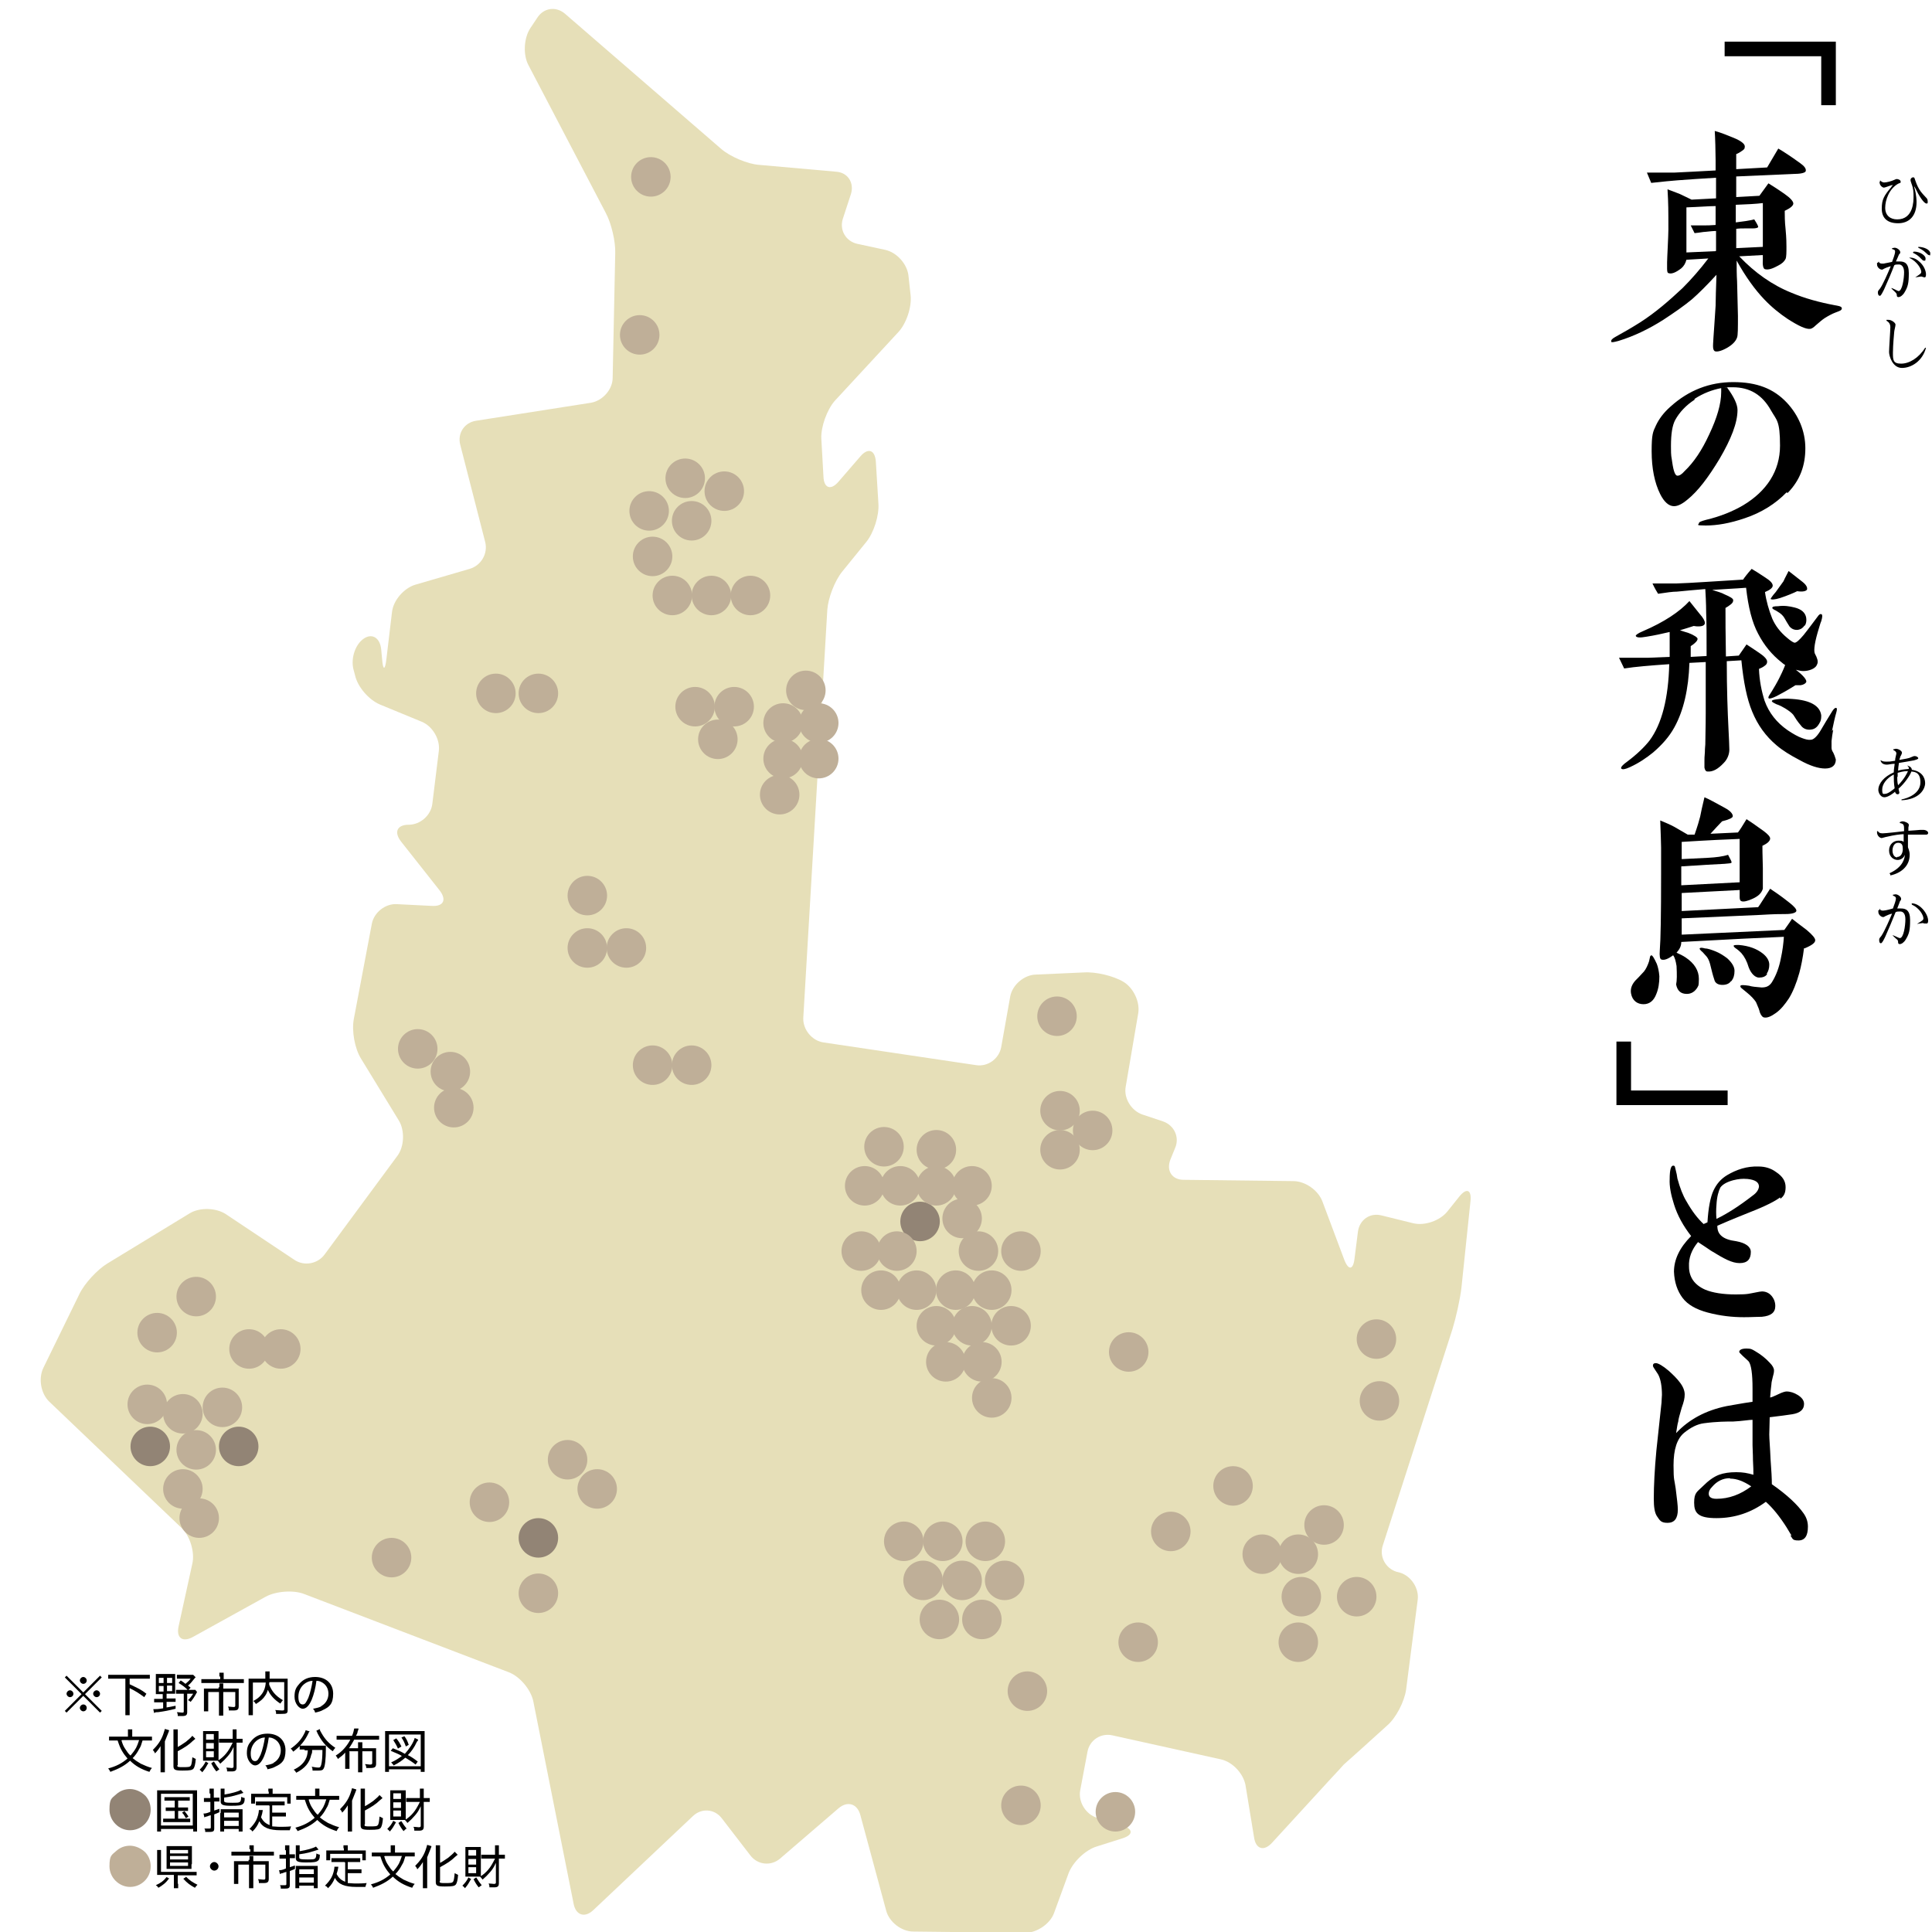 <?xml version="1.0" encoding="UTF-8"?>
<svg xmlns="http://www.w3.org/2000/svg" width="450" height="450" version="1.1" viewBox="0 0 450 450">
  <defs>
    <style>
      .cls-1 {
        fill: #bfaf98;
      }

      .cls-2 {
        fill: #e6dfb8;
        fill-rule: evenodd;
      }

      .cls-3 {
        fill: #928475;
      }
    </style>
  </defs>
  <!-- Generator: Adobe Illustrator 28.7.3, SVG Export Plug-In . SVG Version: 1.2.0 Build 164)  -->
  <g>
    <g id="_レイヤー_1" data-name="レイヤー_1">
      <g>
        <path class="cls-2" d="M313.1,410.9s1.7-1.5,3.7-3.3l6.3-5.7c2.1-1.8,4-5.6,4.4-8.3l2.7-20.9c.4-2.7-1.5-5.6-4.1-6.4l-.8-.2c-2.6-.8-4.1-3.6-3.2-6.2l16.2-50.3c.8-2.6,1.8-7,2.1-9.7l2.1-20.1c.3-2.7-.9-3.2-2.6-1.1l-2.8,3.5c-1.7,2.1-5.3,3.4-8,2.7l-7.3-1.8c-2.7-.7-5.1,1-5.5,3.7l-.8,6.3c-.3,2.7-1.4,2.9-2.4.3l-5.1-13.6c-1-2.6-4-4.7-6.8-4.7l-25.5-.3c-2.7,0-4.1-2.1-3.1-4.7l1.1-2.7c1.1-2.5-.2-5.3-2.8-6.2l-4.8-1.6c-2.6-.9-4.4-3.8-3.9-6.5l2.9-17c.5-2.7-1.1-6-3.4-7.4s-6.5-2.4-9.3-2.2l-11.2.5c-2.7.1-5.4,2.4-5.9,5.1l-2.1,11.8c-.5,2.7-3.1,4.6-5.8,4.2l-35.6-5.3c-2.7-.4-4.8-3-4.7-5.7l5.6-95.1c.2-2.7,1.7-6.7,3.5-8.9l5.6-6.9c1.7-2.1,3-6.1,2.8-8.9l-.6-9.8c-.2-2.7-1.8-3.3-3.6-1.2l-5.1,5.9c-1.8,2.1-3.4,1.5-3.5-1.2l-.5-8.9c-.1-2.7,1.3-6.6,3.1-8.7l14.8-16c1.9-2,3.2-5.9,2.9-8.6l-.5-4.6c-.3-2.7-2.7-5.4-5.4-6l-6.5-1.4c-2.7-.6-4.2-3.2-3.4-5.8l1.9-5.8c.8-2.6-.7-5-3.4-5.2l-18-1.6c-2.7-.2-6.7-1.9-8.8-3.7L131.6,3.2c-2.1-1.8-5-1.4-6.5,1l-1.6,2.4c-1.5,2.3-1.7,6.2-.4,8.6l18,34.4c1.3,2.4,2.3,6.7,2.2,9.4l-.6,29c0,2.7-2.3,5.3-5,5.8l-26.8,4.2c-2.7.4-4.4,2.9-3.7,5.6l5.8,22.6c.7,2.7-.9,5.5-3.6,6.3l-12.7,3.7c-2.6.8-5.1,3.6-5.4,6.4l-1.3,10.9c-.3,2.7-.8,2.7-1,0l-.2-2.1c-.2-2.7-2-4-4-2.7s-3.1,4.5-2.5,7.1l.4,1.5c.6,2.7,3.2,5.7,5.8,6.8l9.7,4c2.5,1,4.4,4.1,4,6.9l-1.5,12.2c-.3,2.7-2.8,4.9-5.5,4.9s-3.5,1.7-1.8,3.9l9,11.4c1.7,2.2.9,3.8-1.9,3.6l-8-.4c-2.7-.2-5.4,1.9-5.9,4.6l-4.2,22.2c-.5,2.7.2,6.8,1.7,9.2l8.8,14.4c1.4,2.3,1.3,6.1-.4,8.3l-16.9,22.9c-1.6,2.2-4.8,2.8-7.1,1.2l-15.9-10.6c-2.3-1.5-6.1-1.6-8.4-.2l-19.2,11.7c-2.3,1.4-5.3,4.6-6.5,7.1l-8.4,17.2c-1.2,2.5-.6,6,1.4,7.9l30.8,29.4c2,1.9,3.1,5.7,2.5,8.3l-3.2,14.6c-.6,2.7.9,3.8,3.3,2.5l17-9.4c2.4-1.3,6.5-1.6,9-.6l47.6,18.2c2.6,1,5.1,4,5.7,6.7l9.4,47.2c.5,2.7,2.6,3.4,4.6,1.5l23.2-21.9c2-1.9,5-1.7,6.7.5l6.7,8.7c1.7,2.2,4.8,2.5,6.9.7l13.6-11.7c2.1-1.8,4.4-1.1,5.1,1.6l6,22.2c.7,2.7,3.6,4.9,6.3,4.9l26.1.3c2.7,0,5.8-2.1,6.7-4.6l3.4-9.3c1-2.6,3.9-5.4,6.5-6.2l6-1.9c2.6-.8,2.6-2.2,0-3l-5.9-1.8c-2.6-.8-4.4-3.7-3.9-6.4l1.7-9c.5-2.7,3.1-4.4,5.8-3.8l25.3,5.6c2.7.6,5.2,3.3,5.7,6l2,12.2c.4,2.7,2.3,3.3,4.2,1.2l13.2-14.4c1.9-2,3.4-3.7,3.4-3.7Z"/>
        <g>
          <circle class="cls-3" cx="55.6" cy="336.9" r="4.6"/>
          <circle class="cls-3" cx="125.4" cy="358.2" r="4.6"/>
          <circle class="cls-3" cx="35" cy="336.9" r="4.6"/>
          <circle class="cls-3" cx="214.3" cy="284.5" r="4.6"/>
        </g>
        <g>
          <circle class="cls-1" cx="151.6" cy="41.2" r="4.6"/>
          <circle class="cls-1" cx="149" cy="78" r="4.6"/>
          <circle class="cls-1" cx="159.6" cy="111.4" r="4.6"/>
          <circle class="cls-1" cx="168.7" cy="114.4" r="4.6"/>
          <circle class="cls-1" cx="161.1" cy="121.3" r="4.6"/>
          <circle class="cls-1" cx="151.2" cy="119" r="4.6"/>
          <circle class="cls-1" cx="152" cy="129.6" r="4.6"/>
          <circle class="cls-1" cx="156.6" cy="138.7" r="4.6"/>
          <circle class="cls-1" cx="165.7" cy="138.7" r="4.6"/>
          <circle class="cls-1" cx="174.8" cy="138.7" r="4.6"/>
          <circle class="cls-1" cx="125.4" cy="161.5" r="4.6"/>
          <circle class="cls-1" cx="161.9" cy="164.6" r="4.6"/>
          <circle class="cls-1" cx="171" cy="164.6" r="4.6"/>
          <circle class="cls-1" cx="167.2" cy="172.2" r="4.6"/>
          <circle class="cls-1" cx="187.7" cy="160.8" r="4.6"/>
          <circle class="cls-1" cx="182.4" cy="168.4" r="4.6"/>
          <circle class="cls-1" cx="190.7" cy="168.4" r="4.6"/>
          <circle class="cls-1" cx="182.4" cy="176.7" r="4.6"/>
          <circle class="cls-1" cx="181.6" cy="185.1" r="4.6"/>
          <circle class="cls-1" cx="136.8" cy="208.6" r="4.6"/>
          <circle class="cls-1" cx="136.8" cy="220.8" r="4.6"/>
          <circle class="cls-1" cx="97.3" cy="244.3" r="4.6"/>
          <circle class="cls-1" cx="104.9" cy="249.6" r="4.6"/>
          <circle class="cls-1" cx="105.7" cy="258" r="4.6"/>
          <circle class="cls-1" cx="205.9" cy="267.1" r="4.6"/>
          <circle class="cls-1" cx="218.1" cy="267.8" r="4.6"/>
          <circle class="cls-1" cx="246.2" cy="236.7" r="4.6"/>
          <circle class="cls-1" cx="246.9" cy="258.7" r="4.6"/>
          <circle class="cls-1" cx="254.5" cy="263.3" r="4.6"/>
          <circle class="cls-1" cx="246.9" cy="267.8" r="4.6"/>
          <circle class="cls-1" cx="262.9" cy="314.9" r="4.6"/>
          <circle class="cls-1" cx="272.7" cy="356.7" r="4.6"/>
          <circle class="cls-1" cx="265.1" cy="382.5" r="4.6"/>
          <circle class="cls-1" cx="259.8" cy="422" r="4.6"/>
          <circle class="cls-1" cx="237.8" cy="420.5" r="4.6"/>
          <circle class="cls-1" cx="239.3" cy="393.9" r="4.6"/>
          <circle class="cls-1" cx="302.4" cy="382.5" r="4.6"/>
          <circle class="cls-1" cx="303.1" cy="371.9" r="4.6"/>
          <circle class="cls-1" cx="316" cy="371.9" r="4.6"/>
          <circle class="cls-1" cx="308.4" cy="355.2" r="4.6"/>
          <circle class="cls-1" cx="294" cy="362" r="4.6"/>
          <circle class="cls-1" cx="302.4" cy="362" r="4.6"/>
          <circle class="cls-1" cx="287.2" cy="346.1" r="4.6"/>
          <circle class="cls-1" cx="321.3" cy="326.3" r="4.6"/>
          <circle class="cls-1" cx="320.6" cy="311.9" r="4.6"/>
          <circle class="cls-1" cx="229.5" cy="359" r="4.6"/>
          <circle class="cls-1" cx="219.6" cy="359" r="4.6"/>
          <circle class="cls-1" cx="210.5" cy="359" r="4.6"/>
          <circle class="cls-1" cx="234" cy="368.1" r="4.6"/>
          <circle class="cls-1" cx="224.1" cy="368.1" r="4.6"/>
          <circle class="cls-1" cx="215" cy="368.1" r="4.6"/>
          <circle class="cls-1" cx="228.7" cy="377.2" r="4.6"/>
          <circle class="cls-1" cx="218.8" cy="377.2" r="4.6"/>
          <circle class="cls-1" cx="125.4" cy="371.1" r="4.6"/>
          <circle class="cls-1" cx="139.1" cy="346.8" r="4.6"/>
          <circle class="cls-1" cx="132.2" cy="340" r="4.6"/>
          <circle class="cls-1" cx="114" cy="349.9" r="4.6"/>
          <circle class="cls-1" cx="91.2" cy="362.8" r="4.6"/>
          <circle class="cls-1" cx="201.4" cy="276.2" r="4.6"/>
          <circle class="cls-1" cx="209.7" cy="276.2" r="4.6"/>
          <circle class="cls-1" cx="218.1" cy="276.2" r="4.6"/>
          <circle class="cls-1" cx="226.4" cy="276.2" r="4.6"/>
          <circle class="cls-1" cx="200.6" cy="291.4" r="4.6"/>
          <circle class="cls-1" cx="208.9" cy="291.4" r="4.6"/>
          <circle class="cls-1" cx="205.2" cy="300.5" r="4.6"/>
          <circle class="cls-1" cx="213.5" cy="300.5" r="4.6"/>
          <circle class="cls-1" cx="222.6" cy="300.5" r="4.6"/>
          <circle class="cls-1" cx="231" cy="300.5" r="4.6"/>
          <circle class="cls-1" cx="218.1" cy="308.8" r="4.6"/>
          <circle class="cls-1" cx="226.4" cy="308.8" r="4.6"/>
          <circle class="cls-1" cx="220.3" cy="317.2" r="4.6"/>
          <circle class="cls-1" cx="228.7" cy="317.2" r="4.6"/>
          <circle class="cls-1" cx="235.5" cy="308.8" r="4.6"/>
          <circle class="cls-1" cx="231" cy="325.6" r="4.6"/>
          <circle class="cls-1" cx="65.4" cy="314.2" r="4.6"/>
          <circle class="cls-1" cx="58" cy="314.2" r="4.6"/>
          <circle class="cls-1" cx="45.7" cy="302" r="4.6"/>
          <circle class="cls-1" cx="36.6" cy="310.4" r="4.6"/>
          <circle class="cls-1" cx="34.3" cy="327.1" r="4.6"/>
          <circle class="cls-1" cx="42.6" cy="329.3" r="4.6"/>
          <circle class="cls-1" cx="51.8" cy="327.8" r="4.6"/>
          <circle class="cls-1" cx="45.7" cy="337.7" r="4.6"/>
          <circle class="cls-1" cx="42.6" cy="346.8" r="4.6"/>
          <circle class="cls-1" cx="46.4" cy="353.6" r="4.6"/>
          <circle class="cls-1" cx="227.9" cy="291.4" r="4.6"/>
          <circle class="cls-1" cx="224.1" cy="283.8" r="4.6"/>
          <circle class="cls-1" cx="237.8" cy="291.4" r="4.6"/>
          <circle class="cls-1" cx="145.9" cy="220.8" r="4.6"/>
          <circle class="cls-1" cx="152" cy="248.1" r="4.6"/>
          <circle class="cls-1" cx="161.1" cy="248.1" r="4.6"/>
          <circle class="cls-1" cx="190.7" cy="176.7" r="4.6"/>
          <circle class="cls-1" cx="115.5" cy="161.5" r="4.6"/>
        </g>
      </g>
      <g>
        <g>
          <path d="M424.3,13.1h-22.6v-3.4h25.9v14.8h-3.4v-11.4Z"/>
          <path d="M427.5,72.8c-.8.3-1.7.8-2.5,1.3-.6.4-1.3,1-2.1,1.7-.5.5-1,.8-1.3.8-1,.1-2.7-.7-5.2-2.3-1.8-1.2-3.7-2.7-5.5-4.6-2.1-2.2-4.3-5.2-6.4-9,0,1.7,0,3.3.1,4.8l.2,8.1c0,2.8,0,4.5-.2,5-.3.9-1.1,1.7-2.3,2.4-1.4.8-2.4,1-2.9.8-.3-.2-.4-.6-.4-1.2,0,0,0-.7.1-2,.1-1.6.3-4.1.5-7.4,0-1.6.1-4,.2-7.2-2.2,2.4-4.1,4.3-5.7,5.7-1.8,1.5-4.1,3.1-6.7,4.8-3.3,2.1-6.8,3.8-10.4,4.9-1.1.3-1.7.4-1.7.2-.1-.4.2-.7.9-1.1,2-1.1,3.9-2.2,5.8-3.4,3.6-2.3,6.8-5.1,9.9-8,2.1-2.1,4.1-4.4,6-6.9l-5.1.3c-.2.8-.6,1.5-1.2,2-1.3,1-2.3,1.4-3,1.1-.2,0-.3-.4-.3-1s0-.6,0-1.5c0-.9.3-6.1.3-7.6,0-4.5,0-6-.2-9.4.6.2,1.6.6,2.9,1.1.7.3,1.6.8,2.7,1.3l5.7-.3v-4.8c-3.4.2-6.4.4-9,.6-1.3.1-3.4.3-6.1.6l-1-2.4c3.2,0,5.3,0,6.4,0,2.5-.1,5.7-.3,9.6-.5v-2.4c0-1.9-.1-5.3-.2-6.8,1.5.4,2.9,1,4.4,1.6,1.7.7,2.6,1.4,2.6,2s-.2.7-.6,1c-.4.3-.9.6-1.4.8v3.5l7.2-.4,2.6-4.4c1.2.7,2.9,1.8,5.1,3.4,1,.7,1.4,1.3,1.3,1.8,0,.4-1,.7-2.6.7l-13.6.6v4.8c0,0,5.4-.3,5.4-.3l2.1-2.9c.8.5,2.1,1.3,3.8,2.5,1.3.9,2,1.7,2,2.2s-.7,1.1-2,1.7c0,1.1,0,2.5.2,4.3.2,2.1.2,3.4.2,4,0,1.4,0,2.4-.2,2.9-.3.6-.8,1.1-1.8,1.6-1.3.7-2.2,1-3,.8-.4-.1-.6-.9-.5-2.3,0-.3,0-.6,0-1l-5.5.3c3.6,3.8,7.7,6.7,12.2,8.5,3.1,1.3,6.4,2.2,10.1,2.9.5.1,1.6.2,1.6.7s-.5.6-1.5,1ZM399.7,58.4v-4.6c-.7,0-1.5.1-2.5.2-.5,0-1.3.2-2.5.3l-.9-1.8c.7,0,1.7,0,3.1,0,.6,0,1.5,0,2.7-.1v-4.4c-1.5,0-3.8.2-6.8.3,0,5.8,0,9.2,0,10.5l6.8-.3ZM410.6,57.7v-10.4c-1.6.2-3.7.3-6.3.4v4.1c1.7-.2,3.1-.4,4.3-.7.7,1.1,1,1.7.9,1.8-.1.2-.6.3-1.3.3-.6,0-1.2,0-1.8,0-.7,0-1.3,0-2,.1v4.5l6.2-.3Z"/>
          <path d="M416.1,114.7c-2.5,2.6-5.8,4.7-9.7,6-3.5,1.2-6.5,1.7-9.1,1.7s-1.6-.2-1.6-.5.5-.5,1.6-.8c3.4-.8,6.3-2,8.7-3.4,5.5-3.3,8.6-8,8.6-13.9s-.8-5.9-2.1-8.2c-2-3.6-4.9-5.4-8.9-5.4s-.6,0-1.3.1c1.6,2.2,2.4,3.9,2.4,5.2,0,3-1.5,6.8-4.2,11.4-2.6,4.3-5,7.5-7.5,9.5-1.2,1-2.2,1.5-3.1,1.5-1.2,0-2.3-1-3.2-2.8-1.3-2.6-2-6-2-10s.3-4.5,1-6c.7-1.5,1.8-3,3.4-4.4,4.2-3.8,9.1-5.7,14.6-5.7s9.4,1.5,12.5,4.8c2.7,2.9,4.3,6.6,4.3,10.6s-1.2,7.4-4.1,10.4ZM394.7,93.1c-2,1.3-3.5,2.9-4.5,4.7-.7,1.3-1,3.3-1,6.1s.1,2.2.3,3.8c.3,2.1.7,3.1,1.2,3.1s1-.3,1.7-1.1c2.1-2,4-4.8,5.7-8.5,1.8-3.8,2.8-7.1,2.8-9.9s0-.6,0-.9c-2.1.4-4.2,1.2-6.2,2.5Z"/>
          <path d="M427,169.9c-.2,1-.3,1.8-.4,2.7,0,.5,0,1.1,0,1.6,0,.4.2.8.4,1.1.2.4.4.9.6,1.6,0,1.3-.8,2.1-2.5,2.1-1.5,0-3.5-.6-6-2-2.1-1.1-3.9-2.2-5.3-3.4-2.5-2.1-4.4-4.7-5.7-7.9-1.2-2.9-2-6.8-2.5-11.9l-3.4.2c0,6.6.2,11.8.4,15.8.1,2.2.2,3.8.2,4.8s-.4,2.2-1.3,3.1c-1.4,1.5-2.6,2.1-3.8,2-.4,0-.6-.4-.7-.9,0-.2,0-.4,0-.8,0-.4,0-.6,0-.8,0-.4,0-1,.1-2,0-1,.1-1.5.1-1.8,0-1.7.1-4.2.1-7.4s0-2.1,0-5v-6.8l-3.8.2c-.2,6.2-1.4,11.2-3.5,15-1.2,2.2-2.9,4.1-5,5.9-1.5,1.2-3.2,2.4-5.4,3.4-1.1.5-1.7.6-2,.3,0,0,0-.2,0-.2,0-.2.4-.7,1.4-1.4,2.4-1.8,4.1-3.5,5.2-4.9,2.9-3.9,4.4-9.9,4.6-17.8-4.4.3-8,.6-10.5,1l-1.2-2.5c2.7,0,5,0,6.9,0l4.9-.2c0-2.5,0-4.4,0-5.8-1.7.4-3.5.8-5.4,1.1-1.6.3-2.4.2-2.5-.2,0-.2.5-.6,1.7-1.1,4.9-2.1,8.5-4.5,10.8-7,.7.9,1.5,1.9,2.4,3,.8.9,1.2,1.6,1.2,2.1s-.5.8-1.5.8c-.3,0-.6,0-1.1-.1-1,.3-2.1.7-3.2,1,.6.2,1.2.4,1.9.6.5.2,1,.4,1.3.6.6.3.9.6.9.8,0,.4-.5,1-1.6,1.7v2.5l3.7-.2c0-4.4,0-7.7-.1-10.1,0-.3,0-2.2-.2-5.5-2.4.2-4.6.4-6.6.6-1,0-2.4.2-4.4.5-.3-.5-.8-1.3-1.3-2.4,1.6,0,3.4,0,5.5,0,3.5-.1,8.7-.5,15.6-.9.4-.6,1.1-1.5,2-2.5.7.4,1.8,1.1,3.3,2.1,1.1.7,1.6,1.3,1.6,1.8s-.6,1-1.8,1.5c.3,2.1.9,4.2,1.7,6.2.7,1.6,1.8,3.1,3.5,4.5.8.7,1.5,1.1,1.7,1.1.4,0,1.1-.6,2.1-1.8.4-.5,1.1-1.4,2-2.6.4-.5.8-1.1,1.2-1.6.4-.6.7-.8,1-.6.2.1.2.6-.1,1.6-.2.4-.3.9-.5,1.5-1,3.2-1.3,5.2-1,6,.6,1.1.8,1.8.6,2.4-.2.6-.6,1-1.3,1.3-.7.3-1.4.4-2,.4-.4,0-1-.1-1.7-.3,1.8,1.4,2.6,2.4,2.4,2.9-.2.3-.6.6-1.3.7-.3,0-.7,0-1.2,0-.8.5-1.9,1.2-3.6,2.1-1.2.7-2.1,1-2.4,1s-.3-.1-.3-.3.3-.6.8-1.4c.6-1,1.2-2,1.7-3,.4-.8.9-1.8,1.4-3.1-.3-.2-.6-.4-.8-.6-2.3-1.8-4.1-4-5.5-6.7-1.4-2.6-2.3-6.2-2.8-10.7-2.5.2-5.2.3-7.9.5,1.3.4,2.3.7,2.8,1,1.4.6,2.1,1,2.1,1.4s-.2.7-.6,1c-.4.3-.8.6-1.2.8,0,2.4,0,6.1.1,11.3l3-.2,1.8-2.6c.8.5,1.8,1.2,3,2s1.8,1.5,1.8,2-.2.7-.6,1-.8.5-1.3.7c.1,2.7.6,5.2,1.3,7.4,1,2.8,2.8,5.1,5.4,6.9,1.2.8,2.4,1.5,3.3,1.8.8.3,1.5.5,2.1.4.6,0,1.5-.8,2.4-2.4.6-1,1.4-2.4,2.6-4.3.4-.6.7-.8.9-.7.2,0,.2.4,0,1.1-.3,1-.6,2.4-1,4.3ZM418.6,137.7c-.8.4-2.2,1-4,1.6-1.3.4-2,.4-2.2.2,0,0,.3-.6,1.2-1.6.2-.3.8-1.1,1.8-2.5,0,0,.4-.9,1.2-2.4.8.6,1.9,1.5,3.2,2.5.9.7,1.2,1.3,1.1,1.8-.2.4-1,.6-2.3.4ZM423.7,168.6c-.4.7-1,1.2-1.7,1.3-1,.2-2-.1-2.6-1-.7-.8-1.2-1.6-1.7-2.4-.4-.5-1.1-1-1.9-1.5-.5-.3-1.2-.7-2.1-1-.6-.3-1-.5-1-.7s.3-.3,1-.4c1.2-.2,2.5-.2,3.8-.1,4.2.3,6.4,1.6,6.7,3.8,0,.6,0,1.2-.4,1.8ZM420.3,145.7c-.4.6-.9.9-1.5,1-.8.1-1.5-.2-2-.8-.4-.6-.8-1.3-1.2-2-.3-.5-.8-1-1.5-1.4-.2-.1-.4-.3-.9-.5-.3-.2-.4-.3-.4-.4,0-.3.4-.4,1.3-.4,1.5-.2,2.7,0,3.9.3,1.6.4,2.5,1.2,2.7,2.4.1.7,0,1.3-.3,1.8Z"/>
          <path d="M385.8,231.5c-.6,1.6-1.6,2.4-3,2.4s-2.6-.8-2.9-2.5c-.2-1.1.2-2.1,1-3,.4-.4,1.1-1.1,2-2.1.5-.6.9-1.5,1.2-2.4l.2-.9c0-.3.2-.4.3-.5.3,0,.7.7,1.3,2,.3.8.5,1.7.6,2.9,0,1.5-.2,2.9-.7,4.1ZM420.2,220.8c-.3,2.4-.7,4.3-1.1,5.8-.7,2.5-1.5,4.4-2.4,5.9-1,1.5-1.9,2.6-3,3.4s-2,1.2-2.7,1.1c-.4,0-.8-.4-1.1-1.2-.1-.5-.4-1.3-.9-2.4-.4-.6-1.1-1.4-2.1-2.2-.4-.3-.7-.6-1.1-.9-.4-.3-.5-.5-.4-.7,0-.2.7-.2,2,0,.6.2,1.6.3,2.9.4,1.1,0,1.8-.3,2.4-1.2,1-1.6,1.7-3.5,2.1-5.6.4-1.8.6-3.5.7-5-5,.2-13,.6-23.9,1.2,0,1-.4,1.7-1.1,2.5.7.3,1.5.7,2.1,1.1,2.1,1.4,3.1,3.1,3.1,5s-.2,1.6-.4,2.1c-.6.9-1.4,1.4-2.4,1.4-1.4,0-2.2-.7-2.5-2.2.2-.9.2-2.3.1-4.3-.2-1.2-.4-2-.8-2.5-1.2.9-2.1,1.2-2.7,1-.4-.1-.5-.8-.4-2.2.2-2.4.3-8.2.3-17.6s0-5.2,0-6.3-.1-3.2-.2-6.3c1.2.5,2.4,1,3.3,1.5.7.4,1.7,1,3.1,1.8h1.6c.7-2,1.1-3.4,1.3-4.2.2-1,.5-2.5,1-4.5,1,.4,2.6,1.3,4.8,2.5,1.3.7,1.8,1.4,1.8,1.9,0,.4-.9.8-2.5,1.2-.6.6-1.5,1.6-2.7,2.9l6.4-.3c.4-.5,1.1-1.6,2-3.1.8.5,2.1,1.4,3.9,2.7,1.1.8,1.6,1.4,1.6,1.8,0,.6-.7,1.2-1.8,1.7,0,.3,0,2,.1,5.2,0,3.2,0,3.8,0,4.8-.3,1-1,1.7-2.3,2.3-1.3.6-2.2.8-2.7.6-.3-.1-.4-.4-.4-1,0,0,0-.6,0-1.6l-13.5.7c0,.9,0,2.3,0,4.2,4-.2,10-.5,17.8-.9.4-.5,1.3-2,2.8-4.3.9.6,2.4,1.6,4.3,3.1,1.3,1,1.9,1.7,1.8,2.1-.1.4-1,.7-2.5.7s-2.5,0-5.9.2c-3.8.2-9.9.4-18.3.8v3.8l23.9-1.1c.4-.6,1.1-1.5,1.8-2.6.4.3,1.5,1.2,3.4,2.6,1.3,1.1,2,1.9,2,2.4,0,.6-.8,1.2-2.5,1.9ZM391.7,196.1v4l6.1-.3c1.9-.1,3.5-.3,4.7-.7.6,1.1.9,1.7.8,1.8,0,.2-.6.2-1.6.3-2.2.1-5.5.3-10.1.6v4.4c0,0,13.6-.7,13.6-.7v-5.3c0-2.1,0-3.8,0-4.8-2.7.1-7.2.3-13.6.7ZM403.2,228.5c-.4.6-1.1.9-2,.9s-1.5-.3-1.8-.9c0-.1-.3-.8-.6-2-.2-.7-.3-1.3-.5-2s-.4-1.2-.8-1.7c-.3-.3-.6-.7-.9-1-.6-.5-.8-.8-.7-.9.1-.2.5-.2,1.2,0,.6,0,1.5.3,2.5.7s1.9,1,2.7,1.6c1.1,1,1.7,2,1.7,2.9,0,1-.2,1.7-.7,2.4ZM411.6,226.9c-.4.6-1.1.8-1.9.8s-1.8-.8-2.4-2.4c-.4-1.4-1-2.5-1.7-3.3-.4-.4-.7-.7-1-.9-.6-.4-.8-.6-.8-.8,0-.2.5-.2,1.2-.2,2.4.2,4.2.9,5.6,2,1,.8,1.5,1.7,1.5,2.6,0,.8-.2,1.5-.6,2.1Z"/>
          <path d="M379.8,254h22.6v3.4h-25.9v-14.8h3.4v11.4Z"/>
          <path d="M414.6,278.9c-1,.8-3.3,2-6.9,3.4-1.7.7-4.3,1.7-7.7,3.2,0,1.1.3,1.8,1,2.4s1.8,1,3.4,1.2c2.2.4,3.4,1.3,3.4,2.5,0,1.7-.8,2.6-2.6,2.6s-3.6-1-6.7-2.9c-.6-.4-1.6-1.1-3-2-1.5,1.8-2.2,3.7-2.1,5.7,0,2.5,1.3,4.3,3.8,5.4,1.7.7,4.1,1.1,7.1,1.1s3.1-.2,4.8-.5c.5-.1,1-.2,1.3-.2.8,0,1.6.3,2.2,1,.6.7.9,1.5.9,2.4,0,1.5-1,2.3-3.1,2.5-1.1,0-2.5.1-4.2.1-2.7,0-5.5-.3-8.5-1.1-2.6-.7-4.6-1.8-5.8-3.4-1.2-1.6-1.9-3.6-2-6.1,0-2.8,1.3-5.6,4-8.3-1.8-2.3-3.2-4.8-4-7.4-.7-2.2-1.1-4.2-1-5.9,0-2.1.3-3.1.8-3.1s.4.3.6,1c.2.7.3,1.3.4,2,.6,2.2,1.3,4,2.1,5.3,1.3,2.3,2.6,4,4,5.3l.9-.4c.2-3.4.7-5.9,1.4-7.4.7-1.5,1.7-2.7,3.2-3.6,2.2-1.3,4.6-2.1,7.3-2,1.5,0,2.9.4,4.1,1.3,1.5,1,2.2,2.1,2.2,3.5s-.4,2.1-1.2,2.7ZM406.9,274.6c-1-.1-2,0-3.2.3-1.5.4-2.5,1-3,1.7-.4.8-.8,2.1-.9,4-.1,1.2-.1,2.2,0,3.3,2.5-1.2,5.3-3,8.4-5.4,1-.7,1.4-1.4,1.5-2.1,0-1-.8-1.6-2.7-1.8Z"/>
          <path d="M417.3,357.7c-.4-.7-.8-1.3-1.2-2-1.6-2.5-3.2-4.5-4.8-5.9-3.4,2.5-7.2,3.8-11.5,3.8s-5.2-1.2-5.2-3.6.7-2.5,2.1-3.9c1.2-1.2,2.4-2.1,3.7-2.6,1.1-.4,2.4-.6,4-.6s2.6.2,4,.6c0-.7,0-1.9-.1-3.4,0-1.5-.1-2.7-.1-3.5v-5.9c-.8,0-2.4.3-4.5.4-1.5,0-3.8,0-6.8.4-1.6.2-3.1,1-4.6,2.2-1.7,1.4-2.5,3.9-2.5,7.6s.2,3.2.5,5.4c.3,2.4.5,4,.5,4.9,0,2.1-.8,3.1-2.4,3.1s-1.8-.6-2.5-1.6c-.5-.8-.7-2.1-.7-4,0-3.1.2-6.9.6-11.2.4-3.8.8-7.4,1.2-11.2,0-.7.1-1.3.1-1.8,0-2-.3-3.6-.8-4.6,0,0-.2-.4-.7-1.1-.4-.6-.6-.9-.6-1.1,0-.4.2-.6.7-.6s1.6.6,3,1.8c1.1,1,1.9,1.8,2.5,2.6.8,1,1.2,2,1.2,2.9s-.2,1.7-.7,3.1c-.5,1.7-.8,2.8-.8,3.2-.2.6-.3,1.5-.5,2.7,3-3.2,6.9-5.3,11.8-6.3,1.3-.2,3.2-.6,6-1,0-1.6,0-2.6,0-3.1,0-3.4-.3-5.5-.9-6.3-.1-.1-.6-.6-1.4-1.3-.5-.5-.8-.8-.8-.9,0-.5.6-.8,1.7-.8s1.3.2,2,.6c1.2.7,2.4,1.6,3.4,2.7.7.7,1,1.3,1,1.8s-.1.9-.3,1.6c-.2.8-.3,1.3-.3,1.6-.1.7-.2,1.7-.3,3.1.3,0,.9-.3,2-.8.8-.4,1.5-.6,1.8-.6.9,0,1.8.3,2.6.8,1,.6,1.5,1.3,1.5,2.1,0,1.3-.9,2.1-2.7,2.4-1.2.2-2.9.4-5.3.7,0,1.5-.1,2.9-.1,4s.2,3.2.3,5.8c.2,2.6.3,4.5.3,5.8,3.6,2.5,6,4.8,7.4,6.8.7,1,1,2,1,3.1,0,2.1-.7,3.2-2.2,3.2s-1.3-.4-1.9-1.2ZM402.9,344.3c-1.6,0-3,.7-4.1,2-.6.6-.8,1.1-.8,1.6,0,.8.6,1.2,1.8,1.2,2.9,0,5.6-1,8.1-2.9-1.8-1.2-3.4-1.8-4.9-1.8Z"/>
        </g>
        <g>
          <path d="M437.9,42c.2.2.5.5,1,.5s1.7-.3,2.3-.6c.4-.2.5-.2.6-.2.3,0,.9.2.9.6s0,.2-.6.5c-2.1,1.2-3,3.8-3,5.6s1.2,2.7,2.8,2.7c3.8,0,3.8-4.3,3.8-5.3s0-1.8-.5-3.1c-.2-.6-.2-.6-.2-.8,0-.3.3-.6.6-.6s.3.1.5.7c.8,2.4,1.7,3.1,2.5,4,.2.2.4.4.4.9s0,.5-.3.5c-.6,0-1.8-1.9-2.6-3.6,0,0-.2-.4-.2-.4s0,0,0,0,0,.2,0,.3c.5,1.8.5,3.1.5,3.4,0,3.2-1.7,4.9-4.3,4.9s-3.8-1.3-3.8-3.4.5-3,2.2-5c0-.1.4-.5.4-.5s0,0-.1,0c-.3,0-1.7.6-2,.6s-1.1-.5-1-1.4h.1Z"/>
          <path d="M437.6,60.9c0,.2.2.5.8.5s.2,0,.8-.1c0,0,.6-.1,1.5-.3.2-.5.7-1.9.7-2.3s0-.5-.7-.7v-.2c.2,0,.4-.1.6-.1.6,0,1.3.6,1.3,1s0,.2-.3.6c-.1.2-.4,1-.7,1.6.2,0,.4,0,.9,0,1.1,0,2.1.4,2.1,2.7s-.2,3.2-1,4.5c-.4.7-1,1.1-1.4,1.1s-.4-.3-.4-.5c0-.3-.2-.5-.4-.7-.1-.1-.8-.7-.9-.9h0c.4,0,1.5.7,1.7.7.9,0,1.3-3,1.3-4.4s-.7-1.8-1.2-1.8-.9,0-1.1.2c-.6,1.6-1.4,3.5-2.4,5.7-.7,1.4-.8,1.4-1,1.4s-.4-.3-.4-.7,0-.4.5-1c.7-1,1.7-3.3,2.5-5.2-1,.3-1.4.5-1.6.6-.3.2-.3.2-.5.2-.4,0-1.1-.5-1.1-1.2s0-.2,0-.4h.2ZM444.7,60c.5,0,1.3,0,2.3.9,1.1.9,1.6,2.2,1.6,3s-.3.7-.4.7-.6-.2-.7-.2c-.2,0-1.2.2-1.4.2h0c1.4-.9,1.4-1,1.4-1.3,0-.7-1-2.4-2.7-3.2v-.2ZM445.8,58.6c1.4,0,2.7.9,2.7,1.6s-.2.5-.4.5-.2,0-.6-.4c-.7-.8-1.3-1.1-1.9-1.4v-.2ZM446.8,57.5c1.4,0,2.8.7,2.8,1.5s-.2.4-.3.4-.2,0-.6-.4c-.8-.8-1.5-1.1-1.9-1.3v-.2Z"/>
          <path d="M439.4,74.5c.1,0,.3,0,.5,0,.7,0,1.6.7,1.6,1.1s-.3,1.4-.3,1.7c0,0-.3,3.1-.3,4.8s0,2.6,1.9,2.6,4.1-1.3,5.6-3.7h.2c-.8,3.1-3.4,4.7-5.6,4.7s-3-2.8-3-3.7.3-5,.3-5.8-.4-1.2-.9-1.5v-.2Z"/>
        </g>
        <g>
          <path d="M444.2,178.3c.8.2,1.1.6,1.1,1,2.2.3,3.1,1.7,3.1,3.1s-1.3,3.8-5.5,4v-.2c1.6-.3,4.4-1.4,4.4-4s-1.7-2.4-2.1-2.5c-.3.9-1.6,2.8-3,4,0,.1.2.8.2.9,0,.3-.2.4-.4.4-.4,0-.6-.4-.6-.6-.3.3-1.6,1.3-2.5,1.3s-1.4-1.1-1.4-1.7c0-1.5,1.3-3.1,3.6-4.1,0-.8.2-1.7.2-2-.7,0-1.4.2-1.8.2-1.2,0-1.4-.7-1.5-1h.1c.2.1.4.3,1.2.3s.9,0,2.1-.2c0-.6.3-1.5.3-1.7,0-.4-.3-.6-.7-.8v-.2c.4,0,.4-.1.6-.1.6,0,1.4.5,1.4.9s-.4.9-.4,1c0,.2-.2.5-.2.7,1.5-.3,2.1-.3,2.9-.7.4-.2.5-.2.7-.2.4,0,.8.3.8.5s-.3.3-1,.5c-1.6.3-2.3.4-3.5.6-.1.7-.2,1.4-.2,1.8.6-.2,1.3-.3,2.5-.4,0-.3,0-.5-.4-.8h.1ZM441.1,180.4c-1.6.8-2.7,2.2-2.7,3.5s.3,1,.7,1c.7,0,2-1.1,2.2-1.3-.2-1.1-.2-2.1-.2-3.2ZM441.9,181c0,.4,0,1.2.2,1.9,1.5-1.5,2.2-3,2.3-3.3-1.1,0-2,.3-2.4.4,0,.3,0,.6,0,.9Z"/>
          <path d="M440.1,203.4c3.3-1.5,3.5-3.6,3.6-4.3-.5,1.2-1.6,1.2-1.7,1.2-.9,0-2-.7-2-2.2s1.1-2.3,2.2-2.3,1,.2,1.2.3c0-.4,0-1.3,0-1.8-.7,0-2.3.2-3.9.6-.2,0-1.1.3-1.2.3-.5,0-1.1-.6-1.1-1.3s0-.3,0-.3h.2c.2.3.4.5,1.1.5s4.2-.4,5-.5c0-1.5,0-1.7-1-1.9v-.2c.2-.1.4-.2.7-.2.4,0,1.4.4,1.4.8s-.1.5-.1.6c0,.3,0,.6,0,.8.3,0,2.7-.2,2.7-.2.1,0,.8,0,.9,0,.4,0,1,.3,1,.7s-.4.4-.5.4-.2,0-.7,0c-1,0-1.9,0-2.2,0-.6,0-1,0-1.3,0,0,.9,0,2,0,2.9,0,.2.4.8.4,1.8,0,2.7-2.1,4.3-4.5,4.8v-.2ZM441.9,199.6c.9,0,1.3-1,1.3-1.8s-.1-1.5-1.1-1.5-1.3,1.1-1.3,1.8.3,1.6,1.1,1.6Z"/>
          <path d="M437.8,211.6c0,.2.2.5.8.5s2-.4,2.3-.5c.3-.8.7-1.9.7-2.3s-.2-.5-.7-.7v-.2c.2,0,.4-.1.6-.1.6,0,1.3.6,1.3,1s0,.2-.3.7c0,.1-.1.3-.6,1.6.2,0,.4,0,.9,0,1.1,0,2.1.4,2.1,2.7s-.2,3.2-1,4.5c-.4.7-1,1.1-1.4,1.1s-.4-.3-.4-.5c0-.3-.1-.5-.4-.7-.1-.1-.8-.7-.9-.9h0c.6.2,1.5.7,1.7.7.9,0,1.3-2.9,1.3-4.4s-.7-1.8-1.2-1.8-.9,0-1.1.2c-.8,2-1.5,3.7-2.4,5.7-.3.6-.7,1.5-1,1.5s-.4-.3-.4-.7,0-.4.5-1c.8-1.2,2-4,2.5-5.2-.5.1-1.2.4-1.6.6-.3.2-.3.2-.5.2-.4,0-1.1-.5-1.1-1.2s0-.2,0-.4h.2ZM445.2,210.4c.5,0,1.3.1,2.3,1,1,.9,1.6,2.2,1.6,3s-.3.7-.5.7-.2,0-.3,0c-.2,0-.3-.1-.5-.1s-1.2.2-1.3.2h0c1.3-.8,1.5-.9,1.5-1.3,0-.7-.9-2.4-2.7-3.2v-.2Z"/>
        </g>
      </g>
      <g>
        <path d="M23.3,390.3l.4.4-3.9,3.9,3.9,3.9-.4.4-3.9-3.9-3.9,3.9-.4-.4,3.9-3.9-3.9-3.9.4-.4,3.9,3.9,3.9-3.9ZM17.1,394.5c0,.5-.4.8-.8.8s-.8-.4-.8-.8.4-.8.8-.8.8.4.8.8ZM20.2,397.8c0,.5-.4.8-.8.8s-.8-.4-.8-.8.4-.8.8-.8h0s0,0,0,0h0c.5,0,.8.4.8.8ZM20.2,391.4c0,.5-.4.8-.8.8s-.8-.4-.8-.8.4-.8.8-.8.8.4.8.8ZM23.3,394.5c0,.5-.4.8-.8.8s-.8-.4-.8-.8.4-.8.8-.8.8.4.8.8Z"/>
        <path d="M26.5,391c-.5,0-.9,0-1.3,0v-.9c.4,0,.8,0,1.3,0h7.1c.5,0,.9,0,1.3,0v.9c-.4,0-.8,0-1.3,0h-3.4v1.3c2.1,1,2.6,1.2,3.9,2.2l-.5.8c-1.1-.8-1.8-1.3-3.4-2.1v4.9c0,.6,0,1,0,1.4h-1c0-.4,0-.7,0-1.4v-7.1h-2.8Z"/>
        <path d="M37.3,394.6c-.4,0-.8,0-1,0,0-.3,0-.6,0-1.1v-2.6c0-.5,0-.7,0-1,.3,0,.6,0,1,0h2.5c.5,0,.7,0,1,0,0,.2,0,.5,0,1v2.6c0,.5,0,.8,0,1-.2,0-.5,0-1,0h-1v1.1h1.1c.4,0,.7,0,1,0v.8c-.3,0-.5,0-1,0h-1.1v1.3c.7-.1,1.1-.2,2.1-.4v.7c-1.6.4-2.6.6-4.1.8-.5,0-.6,0-.9.2l-.2-.9c.6,0,1.2,0,2.3-.2v-1.4h-1.1c-.4,0-.7,0-1,0v-.8c.3,0,.6,0,1,0h1v-1.1h-.9ZM37,390.8v1.2h1.1v-1.2h-1.1ZM37,392.7v1.3h1.1v-1.3h-1.1ZM38.9,392h1.2v-1.2h-1.2v1.2ZM38.9,393.9h1.2v-1.3h-1.2v1.3ZM45.6,390.6q-.1.1-.5.6c-.4.5-.7.9-1.3,1.4.2.2.3.2.6.5l-.5.5h.8c.4,0,.6,0,.8,0l.4.5c-.6,1.1-.9,1.6-1.5,2.3-.2-.2-.4-.3-.6-.4.5-.5.8-.9,1.2-1.5h-1.4v4.3c0,.7-.3.9-1.2.9s-.6,0-1,0c0-.4,0-.5-.2-.9.5,0,.9.1,1.2.1s.4,0,.4-.3v-4.1h-.8c-.4,0-.7,0-1,0v-.9c.3,0,.5,0,1,0h1.7c-.6-.6-1.1-1-2.1-1.6l.5-.6c.5.3.7.5,1.1.8.5-.4.9-.8,1.2-1.2h-2.2c-.4,0-.7,0-1,0v-.9c.3,0,.5,0,1,0h2c.4,0,.6,0,.8,0l.5.5Z"/>
        <path d="M51.1,390.5c0-.3,0-.7,0-.9h1c0,.3,0,.5,0,.9v.6h3.4c.6,0,.9,0,1.3,0v.9c-.3,0-.6,0-1.3,0h-7.3c-.5,0-.9,0-1.3,0v-.9c.4,0,.8,0,1.3,0h3.1v-.6ZM51.1,393c0-.3,0-.6,0-.9h.9c0,.2,0,.5,0,.9v.3h2.6c.5,0,.7,0,1,0,0,.3,0,.5,0,.9v3.2c0,.8-.3,1-1.2,1s-.6,0-1.1,0c0-.4,0-.5-.2-.9.5,0,.9.1,1.2.1s.5,0,.5-.3v-3.2h-2.8v4.3c0,.5,0,.8,0,1.2h-1c0-.4,0-.8,0-1.2v-4.3h-2.5v3.3c0,.5,0,.9,0,1.2h-1c0-.4,0-.7,0-1.2v-3.2c0-.3,0-.6,0-.9.3,0,.6,0,1.1,0h2.3v-.3Z"/>
        <path d="M62.7,391.9c0,.2,0,.3,0,.5.3.7.6,1.3,1.1,1.9.5.6,1.2,1.2,2.1,1.7-.2.2-.4.5-.6.8-1.4-.9-2.4-2-2.9-3.2-.2.5-.3.9-.6,1.3-.5.8-1.1,1.3-2.2,2-.1-.2-.3-.5-.6-.7.9-.5,1.3-.8,1.8-1.4.6-.7,1-1.6,1.1-2.9h-3v6.4c0,.6,0,1,0,1.2h-1c0-.4,0-.7,0-1.3v-6.2c0-.4,0-.7,0-1,.4,0,.7,0,1.1,0h2.8c0-.3,0-.5,0-.7,0-.4,0-.6,0-1h1c0,.2,0,.4,0,.8,0,.6,0,.7,0,.9h3c.5,0,.8,0,1.2,0,0,.3,0,.6,0,1v6.3c0,.8-.2.9-1.5.9s-.7,0-1.2,0c0-.4,0-.6-.2-.9.5,0,1,.1,1.5.1s.6,0,.6-.3v-6.3h-3.3Z"/>
        <path d="M74.8,397.4c1.1-.6,1.7-1.7,1.7-2.9s-.6-2.2-1.6-2.7c-.4-.2-.7-.3-1.2-.3-.2,1.6-.6,3.2-1.1,4.4-.6,1.4-1.3,2.1-2.1,2.1s-1.9-1.2-1.9-2.8.4-2.2,1.2-3.1c.9-1,2.1-1.5,3.6-1.5,2.5,0,4.2,1.5,4.2,3.9s-.9,3.1-2.4,3.8c-.5.3-1,.4-1.8.6-.1-.4-.2-.6-.5-.9,1-.2,1.5-.3,2-.6ZM71.2,392c-1.1.7-1.7,1.9-1.7,3.2s.4,1.8,1,1.8.8-.5,1.3-1.5c.4-1,.8-2.6,1-4-.6,0-1.1.2-1.6.5Z"/>
        <path d="M33.2,405.4c-.3,1-.4,1.4-.8,2-.4.8-.9,1.5-1.5,2.1.6.5,1.2.9,1.9,1.3.9.4,1.5.7,2.6,1-.3.3-.4.5-.6.9-1.9-.6-3.3-1.4-4.5-2.6-1.3,1.2-2.7,1.9-4.6,2.6-.1-.3-.3-.5-.5-.8,1.9-.5,3.2-1.2,4.5-2.3-.5-.6-.9-1.1-1.3-1.8-.4-.7-.6-1.2-1-2.4h-.7c-.5,0-.9,0-1.3,0v-.9c.4,0,.7,0,1.3,0h3.1v-.8c0-.4,0-.6,0-.9h1c0,.3,0,.6,0,.9v.8h3.3c.5,0,.9,0,1.3,0v.9c-.3,0-.7,0-1.3,0h-.8ZM28.3,405.4c.3,1,.5,1.4.9,2,.4.6.7,1.1,1.2,1.5.5-.6.9-1.1,1.3-1.8.3-.6.4-.9.7-1.8h-4Z"/>
        <path d="M37.4,408c0-.5,0-.7,0-1.3-.3.5-.7,1.1-1.3,1.7-.1-.3-.3-.6-.5-.8,1.1-1.1,1.9-2.2,2.4-3.6.2-.6.3-.9.4-1.3l1,.3q0,.1-.2.6c-.2.5-.4,1-.8,2v5.8c0,.4,0,.9,0,1.4h-1c0-.5,0-.9,0-1.4v-3.3ZM41.3,411.2c0,.4.2.4,1.3.4s1.6,0,1.8-.3c.2-.2.3-.8.4-2,.4.2.6.3.8.4-.1,1.3-.3,1.9-.5,2.2-.3.4-.8.5-2.6.5s-2.1-.2-2.1-1.1v-7.3c0-.5,0-.9,0-1.2h1c0,.3,0,.7,0,1.2v2.9c.6-.3,1.3-.8,1.9-1.2.7-.6,1.1-.9,1.5-1.4l.7.7q-.1.1-.6.5c-.9.9-2,1.6-3.5,2.4v3.2Z"/>
        <path d="M48.5,410.7c-.5.9-.8,1.4-1.4,2.1-.2-.3-.4-.4-.6-.6.7-.7,1-1.1,1.4-1.9l.7.4ZM52.1,405.9c-.4,0-.8,0-1.1,0v-.9c.4,0,.7,0,1.1,0h2.1v-1.1c0-.5,0-.8,0-1.1h.9c0,.3,0,.7,0,1.1v1.1h.4c.4,0,.7,0,1,0v.9c-.3,0-.6,0-1,0h-.4v5.7c0,.7-.2,1-1.1,1s-.7,0-1.1,0c0-.3,0-.5-.2-.9.5,0,1,.1,1.2.1s.5,0,.5-.3v-3.4c0-.3,0-1,0-1.2-.5,1.1-.8,1.5-1.3,2.1-.6.7-1.1,1.2-1.8,1.8-.2-.3-.4-.5-.6-.7-.2,0-.5,0-.8,0h-1.7c-.4,0-.6,0-.9,0,0-.2,0-.6,0-1.1v-4.8c0-.4,0-.6,0-1,.4,0,.7,0,1,0h1.6c.4,0,.7,0,1,0,0,.2,0,.6,0,1v4.9c0,.4,0,.7,0,.9.6-.4,1.2-.9,1.7-1.5.6-.7,1-1.4,1.6-2.6h-1.8ZM48,405.2h1.8v-1.3h-1.8v1.3ZM48,407.3h1.8v-1.3h-1.8v1.3ZM48,409.3h1.8v-1.4h-1.8v1.4ZM49.9,410.4c.5.8.7,1.1,1.2,1.7-.3.2-.3.2-.7.5-.5-.6-.8-1.1-1.2-1.9l.6-.4Z"/>
        <path d="M63.7,410.6c1.1-.6,1.7-1.7,1.7-2.9s-.6-2.2-1.6-2.7c-.4-.2-.7-.3-1.2-.3-.2,1.6-.6,3.2-1.1,4.4-.6,1.4-1.3,2.1-2.1,2.1s-1.9-1.2-1.9-2.8.4-2.2,1.2-3.1c.9-1,2.1-1.5,3.6-1.5,2.5,0,4.2,1.5,4.2,3.9s-.9,3.1-2.4,3.8c-.5.3-1,.4-1.8.6-.1-.4-.2-.6-.5-.9,1-.2,1.5-.3,2-.6ZM60.1,405.2c-1.1.7-1.7,1.9-1.7,3.2s.4,1.8,1,1.8.8-.5,1.3-1.5c.4-1,.8-2.6,1-4-.6,0-1.1.2-1.6.5Z"/>
        <path d="M72.1,403.2c0,.1-.2.3-.3.6-.8,1.7-1.9,3-3.5,4.2-.2-.3-.3-.5-.6-.7,1.3-.9,2.3-1.9,3-3.2.3-.5.4-.8.5-1.1l1,.3ZM70.9,407.5c-.4,0-.8,0-1.1,0v-.9c.3,0,.7,0,1.1,0h3.8c.5,0,.8,0,1.2,0,0,.2,0,.3,0,.8,0,2.3-.2,4-.5,4.5-.2.4-.5.5-1.2.5s-.7,0-1.4,0c0-.3,0-.5-.2-.9.6.1,1.1.2,1.5.2s.5,0,.7-.6c.2-.7.3-2,.3-3.5h-2.4c0,.6,0,.7-.2,1.1-.4,1.9-1.5,3.2-3.5,4.2-.2-.3-.3-.5-.6-.7,1.3-.6,2.2-1.4,2.7-2.3.4-.7.5-1.2.6-2.2h-.7ZM74.5,402.8c0,.3.2.5.4.9.8,1.4,1.7,2.4,3.2,3.4-.2.2-.4.5-.6.8-1.7-1.2-2.7-2.5-3.6-4.3,0-.2-.2-.3-.2-.5l.9-.4Z"/>
        <path d="M81.4,408v2.8c0,.6,0,.9,0,1.2h-1c0-.3,0-.7,0-1.2v-2.6c-.5.6-.8.8-1.7,1.5-.1-.3-.3-.5-.5-.8,1.5-.9,2.6-2.2,3.4-3.7h-1.9c-.5,0-.9,0-1.3,0v-.9c.3,0,.7,0,1.3,0h2.3c.3-.7.4-1.2.5-1.7h1c0,.3-.1.4-.2.7,0,.3-.2.7-.4,1h4.1c.6,0,1,0,1.3,0v.9c-.3,0-.7,0-1.3,0h-4.5c-.3.6-.8,1.4-1.2,2h2.1v-.2c0-.6,0-.9,0-1.2h1c0,.3,0,.6,0,1.2v.2h2.2c.4,0,.7,0,1,0,0,.3,0,.5,0,.9v2.7c0,.8-.3,1-1.4,1s-.4,0-.9,0c0-.3,0-.5-.3-.9.5,0,.8.1,1.1.1.4,0,.6,0,.6-.4v-2.7h-2.3v3.6c0,.6,0,1,0,1.3h-1c0-.3,0-.7,0-1.3v-3.6h-2.1Z"/>
        <path d="M89.7,412.8c0-.3,0-.7,0-1.4v-6.9c0-.5,0-.9,0-1.3.4,0,.7,0,1.3,0h6.6c.6,0,.9,0,1.3,0,0,.4,0,.8,0,1.3v6.9c0,.7,0,1,0,1.3h-.9v-.6h-7.4v.6h-.9ZM90.6,411.4h7.4v-7.4h-7.4v7.4ZM96.8,411c-.9-.7-1.4-1-2.4-1.6-.8.7-1.5,1.2-2.7,1.8-.2-.3-.4-.5-.6-.7,1.1-.5,1.7-.9,2.5-1.5-.8-.5-1.5-.7-2.6-1.2l.5-.6c1.2.5,1.8.7,2.8,1.3,1-1.1,2-2.6,2.3-3.7l.8.4c0,.2-.1.2-.3.5-.6,1.3-1.3,2.3-2.1,3.1.8.4,1.4.8,2.3,1.5l-.5.7ZM92.7,407.3c-.4-.9-.6-1.2-1.1-2l.7-.4c.6.7.8,1.1,1.2,1.9l-.7.4ZM94.5,406.7c-.3-.8-.5-1.3-1-2l.7-.3c.5.7.7,1.1,1,2l-.7.4Z"/>
      </g>
      <g>
        <path class="cls-3" d="M33.9,418.3c.8.9,1.2,2,1.2,3.2,0,2.7-2.2,4.8-4.8,4.8s-4.8-2.2-4.8-4.8.5-2.6,1.6-3.6c.9-.8,2-1.2,3.2-1.2s2.6.6,3.6,1.6Z"/>
        <path d="M36.6,418.3c0-.5,0-.9,0-1.3.4,0,.7,0,1.3,0h6.7c.6,0,.9,0,1.3,0,0,.4,0,.8,0,1.3v6.8c0,.8,0,1.2,0,1.5h-.9v-.6h-7.5v.6h-.9c0-.3,0-.7,0-1.5v-6.8ZM37.5,425.2h7.4v-7.4h-7.4v7.4ZM39.3,419.4c-.5,0-.7,0-1,0v-.8c.3,0,.5,0,1,0h3.8c.5,0,.8,0,1.1,0v.8c-.3,0-.6,0-1.1,0h-1.6v1.6h1.3c.5,0,.7,0,1,0v.8c-.3,0-.5,0-1,0h-1.3v1.8h1.7c.5,0,.8,0,1.1,0v.8c-.3,0-.6,0-1.1,0h-4.1c-.5,0-.7,0-1.1,0v-.8c.3,0,.6,0,1.1,0h1.6v-1.8h-1.1c-.5,0-.7,0-1,0v-.8c.3,0,.5,0,1,0h1.1v-1.6h-1.4ZM42.9,421.8c.4.4.6.7,1,1.3l-.6.4c-.4-.7-.5-.9-.9-1.3l.5-.3Z"/>
        <path d="M48.8,417.7c0-.4,0-.8,0-1.1h1c0,.3,0,.7,0,1.1v1h.4c.3,0,.6,0,.9,0v.9c-.3,0-.6,0-.9,0h-.3v2.1c.4-.1.6-.2,1.2-.4v.8c-.5.2-.6.3-1.2.5v3.3c0,.7-.3.8-1.3.8s-.5,0-.8,0c0-.4,0-.5-.2-.8.4,0,.8,0,1.1,0s.4,0,.4-.3v-2.8c-.4.1-.4.1-.9.3-.2,0-.4.1-.6.2l-.2-.9c.4,0,.7,0,1.6-.4v-2.3h-.6c-.3,0-.6,0-.9,0v-.9c.3,0,.5,0,.9,0h.6v-1ZM52.2,418c1.8-.3,3.2-.7,3.9-1.1l.6.7c-1.5.5-2.8.9-4.5,1.1v.7c0,.4.2.5,2,.5s1.9,0,2-1.4c.3.2.5.2.8.3,0,.9-.2,1.3-.6,1.5-.3.2-.8.3-2.6.3s-2.4-.2-2.4-1v-1.9c0-.5,0-.8,0-1.1h.9c0,.3,0,.6,0,1v.4ZM51.4,422.3c0-.4,0-.7,0-.9.3,0,.5,0,1,0h3.1c.5,0,.7,0,1,0,0,.2,0,.5,0,.9v3.2c0,.6,0,.8,0,1.1h-.9v-.6h-3.4v.6h-.9c0-.3,0-.5,0-1.1v-3.2ZM52.2,423.3h3.4v-1.1h-3.4v1.1ZM52.2,425.3h3.4v-1.2h-3.4v1.2Z"/>
        <path d="M62.6,420.5h-1.9c-.5,0-.8,0-1.1,0v-.9c.3,0,.6,0,1.1,0h4.5c.5,0,.8,0,1.1,0v.9c-.3,0-.6,0-1.1,0h-1.8v1.7h2.1c.5,0,.8,0,1.1,0v.9c-.3,0-.6,0-1.1,0h-2.1v2.3c.5,0,1.1.1,1.8.1s1.6,0,2.6-.1c-.1.3-.2.5-.3.9-.8,0-1.1,0-2.1,0-2.7,0-4.2-.6-5-2.1-.4,1-.8,1.6-1.6,2.4-.2-.3-.3-.4-.7-.6.7-.7,1.1-1.2,1.5-1.9.4-.7.7-1.9.7-2.5h0c0,0,.9,0,.9,0q0,.2-.1.6c0,.2-.2.7-.3,1.1.5.9,1,1.4,2,1.8v-4.5ZM62.5,417.3c0-.3,0-.4,0-.7h1c0,.2,0,.4,0,.7v.5h3.1c.4,0,.8,0,1.1,0,0,.2,0,.5,0,.8v.7c0,.3,0,.6,0,.8h-.8v-1.5h-7.5v1.5h-.9c0-.3,0-.5,0-.8v-.7c0-.3,0-.6,0-.8.4,0,.7,0,1.1,0h3v-.5Z"/>
        <path d="M76.8,419.2c-.3,1-.4,1.4-.8,2-.4.8-.9,1.5-1.5,2.1.6.5,1.2.9,1.9,1.3.9.4,1.5.7,2.6,1-.3.3-.4.5-.6.9-1.9-.6-3.3-1.4-4.5-2.6-1.3,1.2-2.7,1.9-4.6,2.6-.1-.3-.3-.5-.5-.8,1.9-.5,3.2-1.2,4.5-2.3-.5-.6-.9-1.1-1.3-1.8-.4-.7-.6-1.2-1-2.4h-.7c-.5,0-.9,0-1.3,0v-.9c.4,0,.7,0,1.3,0h3.1v-.8c0-.4,0-.6,0-.9h1c0,.3,0,.6,0,.9v.8h3.3c.5,0,.9,0,1.3,0v.9c-.3,0-.7,0-1.3,0h-.8ZM71.9,419.2c.3,1,.5,1.4.9,2,.4.6.7,1.1,1.2,1.5.5-.6.9-1.1,1.3-1.8.3-.6.4-.9.7-1.8h-4Z"/>
        <path d="M81,421.8c0-.5,0-.7,0-1.3-.3.5-.7,1.1-1.3,1.7-.1-.3-.3-.6-.5-.8,1.1-1.1,1.9-2.2,2.4-3.6.2-.6.3-.9.4-1.3l1,.3q0,.1-.2.6c-.2.5-.4,1-.8,2v5.8c0,.4,0,.9,0,1.4h-1c0-.5,0-.9,0-1.4v-3.3ZM84.9,425c0,.4.2.4,1.3.4s1.6,0,1.8-.3c.2-.2.3-.8.4-2,.4.2.6.3.8.4-.1,1.3-.3,1.9-.5,2.2-.3.4-.8.5-2.6.5s-2.1-.2-2.1-1.1v-7.3c0-.5,0-.9,0-1.2h1c0,.3,0,.7,0,1.2v2.9c.6-.3,1.3-.8,1.9-1.2.7-.6,1.1-.9,1.5-1.4l.7.7q-.1.1-.6.5c-.9.9-2,1.6-3.5,2.4v3.2Z"/>
        <path d="M92.2,424.5c-.5.9-.8,1.4-1.4,2.1-.2-.3-.4-.4-.6-.6.7-.7,1-1.1,1.4-1.9l.7.4ZM95.7,419.7c-.4,0-.8,0-1.1,0v-.9c.4,0,.7,0,1.1,0h2.1v-1.1c0-.5,0-.8,0-1.1h.9c0,.3,0,.7,0,1.1v1.1h.4c.4,0,.7,0,1,0v.9c-.3,0-.6,0-1,0h-.4v5.7c0,.7-.2,1-1.1,1s-.7,0-1.1,0c0-.3,0-.5-.2-.9.5,0,1,.1,1.2.1s.5,0,.5-.3v-3.4c0-.3,0-1,0-1.2-.5,1.1-.8,1.5-1.3,2.1-.6.7-1.1,1.2-1.8,1.8-.2-.3-.4-.5-.6-.7-.2,0-.5,0-.8,0h-1.7c-.4,0-.6,0-.9,0,0-.2,0-.6,0-1.1v-4.8c0-.4,0-.6,0-1,.4,0,.7,0,1,0h1.6c.4,0,.7,0,1,0,0,.2,0,.6,0,1v4.9c0,.4,0,.7,0,.9.6-.4,1.2-.9,1.7-1.5.6-.7,1-1.4,1.6-2.6h-1.8ZM91.6,419h1.8v-1.3h-1.8v1.3ZM91.6,421.1h1.8v-1.3h-1.8v1.3ZM91.6,423.1h1.8v-1.4h-1.8v1.4ZM93.5,424.2c.5.8.7,1.1,1.2,1.7-.3.2-.3.2-.7.6-.5-.6-.8-1.1-1.2-1.9l.6-.4Z"/>
        <path class="cls-1" d="M33.9,431.5c.8.9,1.2,2,1.2,3.2,0,2.7-2.2,4.8-4.8,4.8s-4.8-2.2-4.8-4.8.5-2.6,1.6-3.6c.9-.8,2-1.2,3.2-1.2s2.6.6,3.6,1.6Z"/>
        <path d="M39.4,437.5c-.8,1.1-1.5,1.6-2.5,2.2-.2-.3-.3-.4-.6-.6,1.1-.5,1.8-1,2.5-1.9l.7.4ZM41.5,438.7c0,.5,0,.9,0,1.1h-1c0-.3,0-.6,0-1.1v-2h-2.8c-.5,0-.8,0-1.1,0,0-.3,0-.5,0-1.1v-3.7c0-.5,0-.7,0-1h.9c0,.3,0,.5,0,1v4.1h7.2c.5,0,.8,0,1.1,0v.8c-.3,0-.6,0-1.1,0h-3.3v2ZM44.6,434.3c0,.5,0,.8,0,1-.3,0-.6,0-1.1,0h-3.6c-.5,0-.8,0-1.1,0,0-.3,0-.6,0-1.1v-3.2c0-.4,0-.7,0-1,.4,0,.7,0,1.2,0h3.6c.5,0,.7,0,1.1,0,0,.2,0,.5,0,1v3.1ZM39.6,431.7h4.2v-.8h-4.2v.8ZM39.6,433.1h4.2v-.8h-4.2v.8ZM39.6,434.6h4.2v-.8h-4.2v.8ZM43.3,437.1c.9.9,1.5,1.3,2.7,1.9-.2.2-.4.4-.6.7-1.1-.6-1.8-1.1-2.7-2.1l.6-.4Z"/>
        <path d="M50.9,434.7c0,.6-.5,1-1,1s-1-.5-1-1,.5-1,1-1,1,.5,1,1Z"/>
        <path d="M58.1,430.7c0-.3,0-.7,0-.9h1c0,.3,0,.6,0,.9v.6h3.4c.6,0,.9,0,1.3,0v.9c-.3,0-.6,0-1.3,0h-7.3c-.5,0-.9,0-1.3,0v-.9c.4,0,.8,0,1.3,0h3.1v-.6ZM58.1,433.2c0-.3,0-.6,0-.9h.9c0,.2,0,.5,0,.9v.3h2.6c.5,0,.7,0,1,0,0,.3,0,.5,0,.9v3.2c0,.8-.3,1-1.2,1s-.6,0-1.1,0c0-.4,0-.5-.2-.9.5,0,.9.1,1.2.1s.5,0,.5-.3v-3.2h-2.8v4.3c0,.5,0,.8,0,1.2h-1c0-.4,0-.8,0-1.2v-4.3h-2.5v3.3c0,.5,0,.9,0,1.2h-1c0-.4,0-.7,0-1.2v-3.2c0-.3,0-.6,0-.9.3,0,.6,0,1.1,0h2.3v-.3Z"/>
        <path d="M66.4,430.9c0-.4,0-.8,0-1.1h1c0,.3,0,.7,0,1.1v1h.4c.3,0,.6,0,.9,0v.9c-.3,0-.6,0-.9,0h-.3v2.1c.4-.1.6-.2,1.2-.4v.8c-.5.2-.6.3-1.2.5v3.3c0,.7-.3.8-1.3.8s-.5,0-.8,0c0-.4,0-.5-.2-.8.4,0,.8,0,1.1,0s.4,0,.4-.3v-2.8c-.4.1-.4.1-.9.3-.2,0-.4.1-.6.2l-.2-.9c.4,0,.7,0,1.6-.4v-2.3h-.6c-.3,0-.6,0-.9,0v-.9c.3,0,.5,0,.9,0h.6v-1ZM69.7,431.2c1.8-.3,3.2-.7,3.9-1.1l.6.7c-1.5.5-2.8.9-4.5,1.1v.7c0,.4.2.5,2,.5s1.9,0,2-1.4c.3.2.5.2.8.3,0,.9-.2,1.3-.6,1.5-.3.2-.8.3-2.6.3s-2.4-.2-2.4-1v-1.9c0-.5,0-.8,0-1.1h.9c0,.3,0,.6,0,1v.4ZM68.9,435.5c0-.4,0-.7,0-.9.3,0,.5,0,1,0h3.1c.5,0,.7,0,1,0,0,.2,0,.5,0,.9v3.2c0,.6,0,.8,0,1.1h-.9v-.6h-3.4v.6h-.9c0-.3,0-.5,0-1.1v-3.2ZM69.7,436.5h3.4v-1.1h-3.4v1.1ZM69.7,438.5h3.4v-1.2h-3.4v1.2Z"/>
        <path d="M80.2,433.7h-1.9c-.5,0-.8,0-1.1,0v-.9c.3,0,.6,0,1.1,0h4.5c.5,0,.8,0,1.1,0v.9c-.3,0-.6,0-1.1,0h-1.8v1.7h2.1c.5,0,.8,0,1.1,0v.9c-.3,0-.6,0-1.1,0h-2.1v2.3c.5,0,1.1.1,1.8.1s1.6,0,2.6-.1c-.1.3-.2.5-.3.9-.8,0-1.1,0-2.1,0-2.7,0-4.2-.6-5-2.1-.4,1-.8,1.6-1.6,2.4-.2-.3-.3-.4-.7-.6.7-.7,1.1-1.2,1.5-1.9.4-.7.7-1.9.7-2.5h0c0,0,.9,0,.9,0q0,.2-.1.6c0,.2-.2.7-.3,1.1.5.9,1,1.4,2,1.8v-4.5ZM80,430.5c0-.3,0-.4,0-.7h1c0,.2,0,.4,0,.7v.5h3.1c.4,0,.8,0,1.1,0,0,.2,0,.5,0,.8v.7c0,.3,0,.6,0,.8h-.8v-1.5h-7.5v1.5h-.9c0-.3,0-.5,0-.8v-.7c0-.3,0-.6,0-.8.4,0,.7,0,1.1,0h3v-.5Z"/>
        <path d="M94.4,432.4c-.3,1-.4,1.4-.8,2-.4.8-.9,1.5-1.5,2.1.6.5,1.2.9,1.9,1.3.9.4,1.5.7,2.6,1-.3.3-.4.5-.6.9-1.9-.6-3.3-1.4-4.5-2.6-1.3,1.2-2.7,1.9-4.6,2.6-.1-.3-.3-.5-.5-.8,1.9-.5,3.2-1.2,4.5-2.3-.5-.6-.9-1.1-1.3-1.8-.4-.7-.6-1.2-1-2.4h-.7c-.5,0-.9,0-1.3,0v-.9c.4,0,.7,0,1.3,0h3.1v-.8c0-.4,0-.6,0-.9h1c0,.3,0,.6,0,.9v.8h3.3c.5,0,.9,0,1.3,0v.9c-.3,0-.7,0-1.3,0h-.8ZM89.5,432.4c.3,1,.5,1.4.9,2,.4.6.7,1.1,1.2,1.5.5-.6.9-1.1,1.3-1.8.3-.6.4-.9.7-1.8h-4Z"/>
        <path d="M98.5,435c0-.5,0-.7,0-1.3-.3.5-.7,1.1-1.3,1.7-.1-.3-.3-.6-.5-.8,1.1-1.1,1.9-2.2,2.4-3.6.2-.6.3-.9.4-1.3l1,.3q0,.1-.2.6c-.2.5-.4,1-.8,2v5.8c0,.4,0,.9,0,1.4h-1c0-.5,0-.9,0-1.4v-3.3ZM102.4,438.2c0,.4.2.4,1.3.4s1.6,0,1.8-.3c.2-.2.3-.8.4-2,.4.2.6.3.8.4-.1,1.3-.3,1.9-.5,2.2-.3.4-.8.5-2.6.5s-2.1-.2-2.1-1.1v-7.3c0-.5,0-.9,0-1.2h1c0,.3,0,.7,0,1.2v2.9c.6-.3,1.3-.8,1.9-1.2.7-.6,1.1-.9,1.5-1.4l.7.7q-.1.1-.6.5c-.9.9-2,1.6-3.5,2.4v3.2Z"/>
        <path d="M109.7,437.7c-.5.9-.8,1.4-1.4,2.1-.2-.3-.4-.4-.6-.6.7-.7,1-1.1,1.4-1.9l.7.4ZM113.2,432.9c-.4,0-.8,0-1.1,0v-.9c.4,0,.7,0,1.1,0h2.1v-1.1c0-.5,0-.8,0-1.1h.9c0,.3,0,.7,0,1.1v1.1h.4c.4,0,.7,0,1,0v.9c-.3,0-.6,0-1,0h-.4v5.7c0,.7-.2,1-1.1,1s-.7,0-1.1,0c0-.3,0-.5-.2-.9.5,0,1,.1,1.2.1s.5,0,.5-.3v-3.4c0-.3,0-1,0-1.2-.5,1.1-.8,1.5-1.3,2.1-.6.7-1.1,1.2-1.8,1.8-.2-.3-.4-.5-.6-.7-.2,0-.5,0-.8,0h-1.7c-.4,0-.6,0-.9,0,0-.2,0-.6,0-1.1v-4.8c0-.4,0-.6,0-1,.4,0,.7,0,1,0h1.6c.4,0,.7,0,1,0,0,.2,0,.6,0,1v4.9c0,.4,0,.7,0,.9.6-.4,1.2-.9,1.7-1.5.6-.7,1-1.4,1.6-2.6h-1.8ZM109.1,432.2h1.8v-1.3h-1.8v1.3ZM109.1,434.3h1.8v-1.3h-1.8v1.3ZM109.1,436.3h1.8v-1.4h-1.8v1.4ZM111,437.4c.5.8.7,1.1,1.2,1.7-.3.2-.3.2-.7.5-.5-.6-.8-1.1-1.2-1.9l.6-.4Z"/>
      </g>
    </g>
  </g>
</svg>